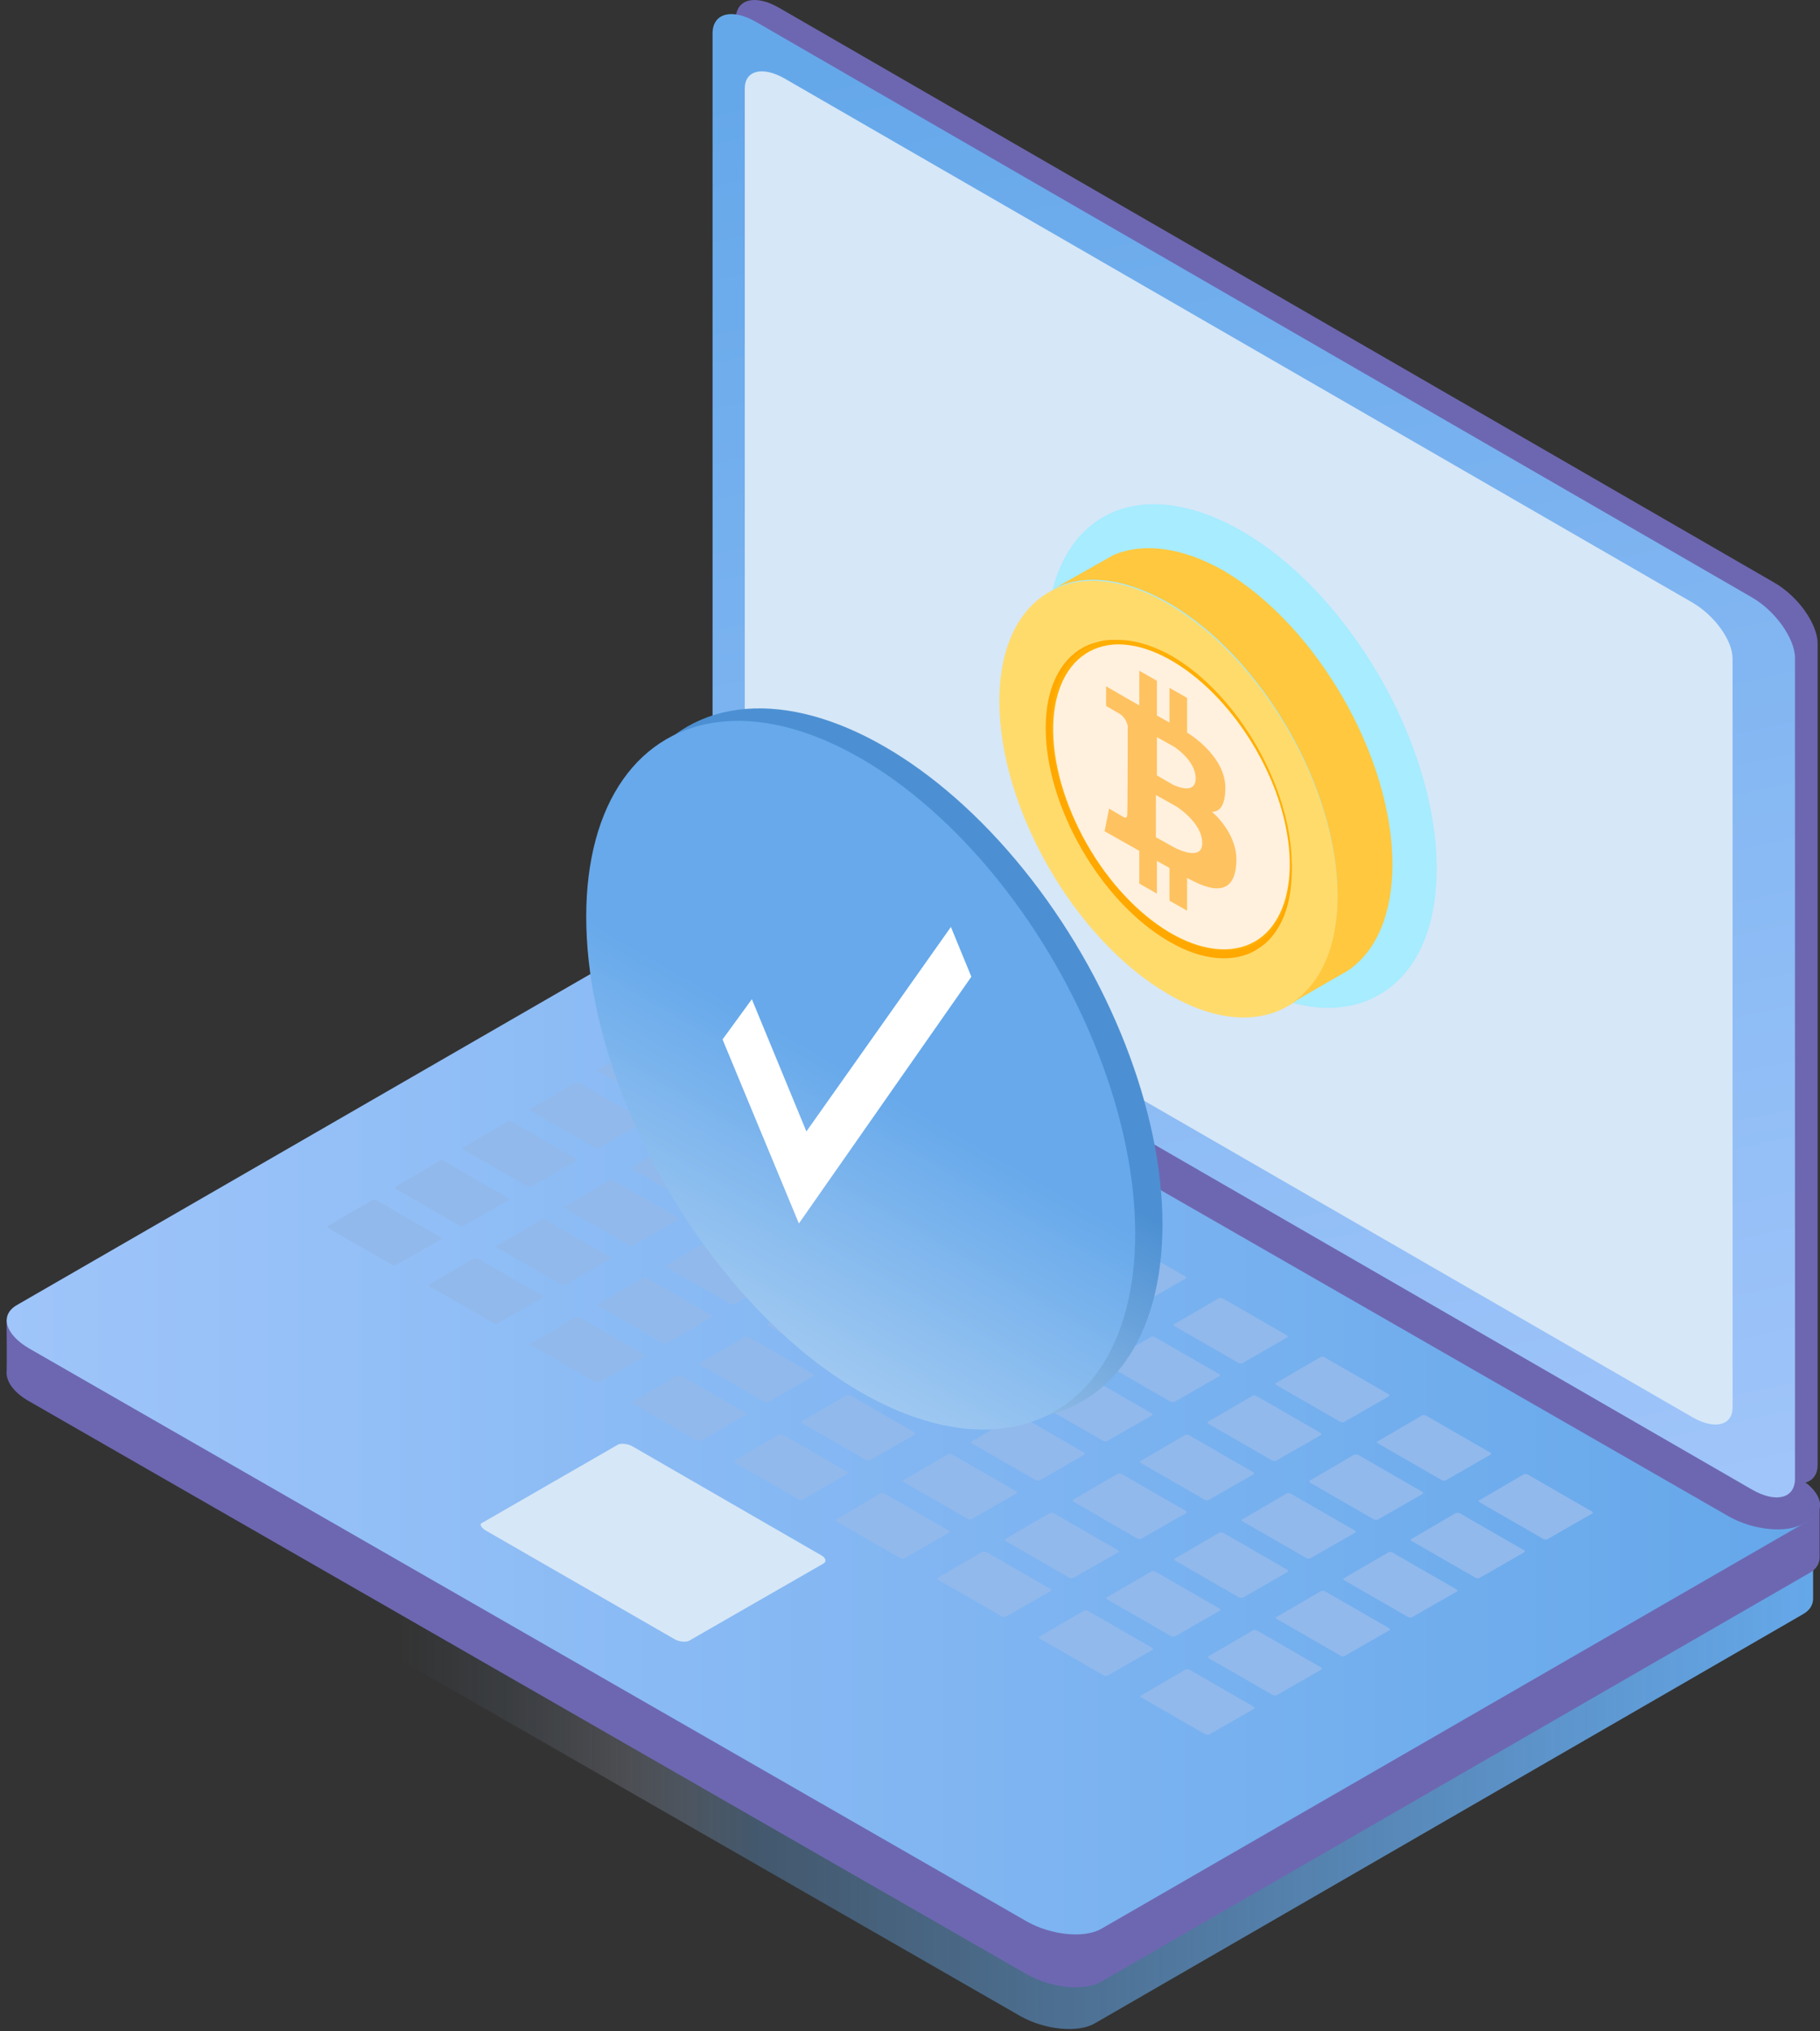 <svg width="267" height="298" viewBox="0 0 267 298" fill="none" xmlns="http://www.w3.org/2000/svg">
<rect x="0" y="0" width="267" height="298" fill="#333333" stroke="none"/>
<path d="M3.325 211.718L149.716 295.802C153.26 297.795 158.132 298.312 160.642 296.836L264.511 236.818C265.544 236.227 265.987 235.415 265.987 234.529V226.409L116.717 146.237C113.174 144.17 108.301 143.727 105.718 145.203L0.003 199.758C0.003 199.758 0.077 206.698 0.003 207.51C-0.071 208.839 1.111 210.463 3.325 211.718Z" fill="url(#paint0_linear_118_3797)"/>
<path d="M4.285 205.591L150.676 289.675C154.219 291.669 159.092 292.185 161.602 290.709L265.47 230.765C266.504 230.174 266.947 229.362 266.947 228.476V220.356L117.677 140.184C114.133 138.117 109.261 137.674 106.677 139.151L0.963 193.632C0.963 193.632 1.037 200.571 0.963 201.383C0.963 202.786 2.07 204.336 4.285 205.591Z" fill="#6D67B1"/>
<path d="M4.285 197.84L150.676 281.924C154.219 283.917 159.091 284.434 161.601 282.958L265.47 223.013C267.98 221.537 267.168 218.732 263.625 216.739L117.677 132.359C114.133 130.292 109.261 129.849 106.677 131.325L2.439 191.491C-0.071 192.968 0.741 195.773 4.285 197.84Z" fill="url(#paint1_linear_118_3797)"/>
<path d="M71.168 224.492L99 240.511C99.664 240.881 100.624 240.954 101.067 240.733L120.851 229.364C121.294 229.069 121.146 228.552 120.482 228.183L92.725 212.163C92.06 211.794 91.101 211.72 90.658 211.942L70.799 223.385C70.282 223.532 70.504 224.049 71.168 224.492Z" fill="#D6E7F7"/>
<path d="M217.116 220.434L226.344 225.749C226.566 225.896 226.861 225.896 227.009 225.823L233.579 222.058C233.726 221.984 233.653 221.762 233.431 221.689L224.203 216.373C223.982 216.226 223.687 216.226 223.539 216.299L216.969 220.138C216.821 220.138 216.895 220.286 217.116 220.434Z" fill="#91B9EC"/>
<path d="M202.204 211.794L211.432 217.109C211.653 217.257 211.949 217.257 212.096 217.183L218.667 213.418C218.814 213.344 218.74 213.123 218.519 213.049L209.291 207.734C209.07 207.586 208.774 207.586 208.627 207.66L202.056 211.499C201.909 211.499 201.983 211.646 202.204 211.794Z" fill="#91B9EC"/>
<path d="M187.292 203.231L196.52 208.547C196.741 208.694 197.037 208.694 197.184 208.62L203.754 204.855C203.902 204.782 203.828 204.56 203.607 204.486L194.379 199.171C194.157 199.024 193.862 199.023 193.715 199.097L187.144 202.936C186.997 202.862 187.071 203.084 187.292 203.231Z" fill="#91B9EC"/>
<path d="M172.38 194.595L181.608 199.91C181.829 200.058 182.124 200.058 182.272 199.984L188.842 196.219C188.99 196.145 188.916 195.924 188.695 195.85L179.467 190.534C179.245 190.387 178.95 190.387 178.802 190.461L172.232 194.299C172.084 194.299 172.158 194.447 172.38 194.595Z" fill="#91B9EC"/>
<path d="M157.468 185.957L166.695 191.272C166.917 191.42 167.212 191.42 167.36 191.346L173.93 187.581C174.078 187.507 174.004 187.286 173.782 187.212L164.554 181.897C164.333 181.749 164.038 181.749 163.89 181.823L157.32 185.662C157.172 185.662 157.246 185.883 157.468 185.957Z" fill="#91B9EC"/>
<path d="M142.555 177.394L151.783 182.709C152.005 182.856 152.3 182.856 152.448 182.783L159.018 179.018C159.165 178.944 159.092 178.722 158.87 178.648L149.642 173.333C149.421 173.186 149.126 173.186 148.978 173.259L142.408 177.098C142.26 177.024 142.334 177.246 142.555 177.394Z" fill="#91B9EC"/>
<path d="M127.643 168.757L136.871 174.072C137.092 174.22 137.388 174.22 137.535 174.146L144.106 170.381C144.253 170.307 144.179 170.086 143.958 170.012L134.73 164.697C134.509 164.549 134.213 164.549 134.066 164.623L127.496 168.461C127.348 168.461 127.422 168.609 127.643 168.757Z" fill="#91B9EC"/>
<path d="M112.731 160.119L121.959 165.434C122.18 165.582 122.476 165.582 122.623 165.508L129.193 161.743C129.341 161.669 129.267 161.448 129.046 161.374L119.818 156.059C119.596 155.911 119.301 155.911 119.154 155.985L112.583 159.824C112.436 159.824 112.509 160.045 112.731 160.119Z" fill="#91B9EC"/>
<path d="M97.819 151.556L107.046 156.871C107.268 157.018 107.563 157.019 107.711 156.945L114.281 153.18C114.429 153.106 114.355 152.884 114.133 152.811L104.906 147.495C104.684 147.348 104.389 147.348 104.241 147.422L97.671 151.26C97.523 151.26 97.597 151.408 97.819 151.556Z" fill="#91B9EC"/>
<path d="M207.15 226.117L216.378 231.432C216.6 231.58 216.895 231.58 217.043 231.506L223.613 227.741C223.76 227.667 223.687 227.446 223.465 227.372L214.237 222.057C214.016 221.909 213.721 221.909 213.573 221.983L207.003 225.822C206.929 225.822 206.929 226.043 207.15 226.117Z" fill="#91B9EC"/>
<path d="M192.238 217.553L201.466 222.868C201.687 223.016 201.983 223.016 202.13 222.942L208.701 219.177C208.848 219.103 208.774 218.881 208.553 218.808L199.325 213.492C199.104 213.345 198.808 213.345 198.661 213.419L192.09 217.257C192.017 217.257 192.017 217.405 192.238 217.553Z" fill="#91B9EC"/>
<path d="M177.326 208.915L186.554 214.23C186.775 214.378 187.07 214.378 187.218 214.304L193.788 210.539C193.936 210.465 193.862 210.244 193.641 210.17L184.413 204.855C184.191 204.707 183.896 204.707 183.748 204.781L177.178 208.62C177.104 208.62 177.104 208.767 177.326 208.915Z" fill="#91B9EC"/>
<path d="M162.414 200.278L171.642 205.594C171.863 205.741 172.158 205.741 172.306 205.667L178.876 201.902C179.024 201.829 178.95 201.607 178.729 201.533L169.501 196.218C169.279 196.07 168.984 196.07 168.836 196.144L162.266 199.983C162.192 199.983 162.192 200.204 162.414 200.278Z" fill="#91B9EC"/>
<path d="M147.501 191.714L156.729 197.029C156.951 197.177 157.246 197.177 157.394 197.103L163.964 193.338C164.112 193.264 164.038 193.043 163.816 192.969L154.588 187.654C154.367 187.506 154.072 187.506 153.924 187.58L147.354 191.419C147.28 191.419 147.28 191.566 147.501 191.714Z" fill="#91B9EC"/>
<path d="M132.589 183.077L141.817 188.392C142.038 188.54 142.334 188.54 142.481 188.466L149.052 184.701C149.199 184.627 149.125 184.406 148.904 184.332L139.676 179.017C139.455 178.869 139.159 178.869 139.012 178.943L132.441 182.782C132.368 182.782 132.368 182.929 132.589 183.077Z" fill="#91B9EC"/>
<path d="M117.677 174.514L126.905 179.829C127.126 179.977 127.422 179.976 127.569 179.903L134.14 176.138C134.287 176.064 134.213 175.842 133.992 175.769L124.764 170.453C124.543 170.306 124.247 170.306 124.1 170.38L117.53 174.218C117.456 174.144 117.456 174.366 117.677 174.514Z" fill="#91B9EC"/>
<path d="M102.765 165.876L111.993 171.191C112.214 171.339 112.509 171.339 112.657 171.265L119.227 167.5C119.375 167.426 119.301 167.205 119.08 167.131L109.852 161.816C109.63 161.668 109.335 161.668 109.187 161.742L102.617 165.581C102.543 165.581 102.543 165.728 102.765 165.876Z" fill="#91B9EC"/>
<path d="M87.853 157.239L97.08 162.554C97.302 162.702 97.597 162.702 97.745 162.628L104.315 158.863C104.463 158.789 104.389 158.568 104.167 158.494L94.939 153.179C94.718 153.031 94.423 153.031 94.275 153.105L87.705 156.944C87.631 156.944 87.631 157.165 87.853 157.239Z" fill="#91B9EC"/>
<path d="M197.258 231.874L206.486 237.189C206.707 237.337 207.002 237.337 207.15 237.263L213.72 233.498C213.868 233.424 213.794 233.203 213.573 233.129L204.345 227.814C204.123 227.666 203.828 227.666 203.68 227.74L197.11 231.579C196.962 231.579 197.036 231.726 197.258 231.874Z" fill="#91B9EC"/>
<path d="M182.346 223.234L191.573 228.55C191.795 228.697 192.09 228.697 192.238 228.623L198.808 224.858C198.956 224.785 198.882 224.563 198.66 224.489L189.433 219.174C189.211 219.026 188.916 219.026 188.768 219.1L182.198 222.939C182.05 222.939 182.124 223.16 182.346 223.234Z" fill="#91B9EC"/>
<path d="M167.433 214.672L176.661 219.987C176.883 220.135 177.178 220.135 177.326 220.061L183.896 216.296C184.043 216.222 183.97 216.001 183.748 215.927L174.52 210.612C174.299 210.464 174.004 210.464 173.856 210.538L167.286 214.377C167.138 214.303 167.212 214.524 167.433 214.672Z" fill="#91B9EC"/>
<path d="M152.521 206.035L161.749 211.35C161.97 211.498 162.266 211.498 162.413 211.424L168.984 207.659C169.131 207.585 169.057 207.364 168.836 207.29L159.608 201.975C159.387 201.827 159.091 201.827 158.944 201.901L152.373 205.74C152.226 205.74 152.3 205.887 152.521 206.035Z" fill="#91B9EC"/>
<path d="M137.609 197.396L146.837 202.712C147.058 202.859 147.353 202.859 147.501 202.785L154.071 199.021C154.219 198.947 154.145 198.725 153.924 198.651L144.696 193.336C144.474 193.189 144.179 193.189 144.031 193.262L137.461 197.101C137.313 197.101 137.387 197.323 137.609 197.396Z" fill="#91B9EC"/>
<path d="M122.696 188.834L131.924 194.149C132.146 194.297 132.441 194.297 132.589 194.223L139.159 190.458C139.307 190.384 139.233 190.163 139.011 190.089L129.783 184.774C129.562 184.626 129.267 184.626 129.119 184.7L122.549 188.539C122.401 188.539 122.475 188.686 122.696 188.834Z" fill="#91B9EC"/>
<path d="M107.785 180.197L117.012 185.512C117.234 185.66 117.529 185.66 117.677 185.586L124.247 181.821C124.395 181.748 124.321 181.526 124.099 181.452L114.872 176.137C114.65 175.989 114.355 175.989 114.207 176.063L107.637 179.902C107.489 179.902 107.563 180.05 107.785 180.197Z" fill="#91B9EC"/>
<path d="M92.872 171.56L102.1 176.875C102.321 177.022 102.617 177.022 102.764 176.949L109.335 173.184C109.482 173.11 109.408 172.888 109.187 172.815L99.959 167.499C99.738 167.352 99.442 167.352 99.295 167.425L92.725 171.264C92.577 171.264 92.651 171.486 92.872 171.56Z" fill="#91B9EC"/>
<path d="M77.96 162.996L87.188 168.311C87.409 168.459 87.705 168.459 87.852 168.385L94.422 164.62C94.57 164.546 94.496 164.325 94.275 164.251L85.047 158.936C84.826 158.788 84.53 158.788 84.382 158.862L77.812 162.701C77.665 162.701 77.739 162.848 77.96 162.996Z" fill="#91B9EC"/>
<path d="M187.366 237.56L196.594 242.875C196.815 243.022 197.11 243.022 197.258 242.949L203.828 239.184C203.976 239.11 203.902 238.888 203.681 238.814L194.453 233.499C194.231 233.352 193.936 233.352 193.788 233.425L187.218 237.264C187.07 237.264 187.144 237.486 187.366 237.56Z" fill="#91B9EC"/>
<path d="M172.453 228.995L181.681 234.31C181.903 234.458 182.198 234.458 182.346 234.384L188.916 230.619C189.063 230.545 188.99 230.324 188.768 230.25L179.54 224.935C179.319 224.787 179.024 224.787 178.876 224.861L172.306 228.7C172.158 228.7 172.232 228.847 172.453 228.995Z" fill="#91B9EC"/>
<path d="M157.541 220.357L166.769 225.673C166.991 225.82 167.286 225.82 167.433 225.746L174.004 221.981C174.151 221.908 174.078 221.686 173.856 221.612L164.628 216.297C164.407 216.149 164.111 216.149 163.964 216.223L157.394 220.062C157.246 220.062 157.32 220.21 157.541 220.357Z" fill="#91B9EC"/>
<path d="M142.629 211.795L151.857 217.11C152.078 217.258 152.374 217.258 152.521 217.184L159.092 213.419C159.239 213.345 159.165 213.124 158.944 213.05L149.716 207.735C149.495 207.587 149.199 207.587 149.052 207.661L142.481 211.5C142.334 211.426 142.408 211.647 142.629 211.795Z" fill="#91B9EC"/>
<path d="M127.717 203.156L136.945 208.471C137.166 208.619 137.461 208.619 137.609 208.545L144.179 204.78C144.327 204.706 144.253 204.485 144.032 204.411L134.804 199.096C134.582 198.948 134.287 198.948 134.139 199.022L127.569 202.861C127.421 202.861 127.495 203.009 127.717 203.156Z" fill="#91B9EC"/>
<path d="M112.804 194.519L122.032 199.835C122.254 199.982 122.549 199.982 122.697 199.909L129.267 196.144C129.415 196.07 129.341 195.848 129.119 195.774L119.891 190.459C119.67 190.312 119.375 190.312 119.227 190.385L112.657 194.224C112.509 194.224 112.583 194.446 112.804 194.519Z" fill="#91B9EC"/>
<path d="M97.892 185.956L107.12 191.271C107.342 191.419 107.637 191.419 107.785 191.345L114.355 187.58C114.503 187.506 114.429 187.285 114.207 187.211L104.979 181.896C104.758 181.748 104.463 181.748 104.315 181.822L97.745 185.661C97.597 185.661 97.671 185.808 97.892 185.956Z" fill="#91B9EC"/>
<path d="M82.98 177.318L92.208 182.634C92.429 182.781 92.725 182.781 92.872 182.707L99.443 178.942C99.59 178.869 99.516 178.647 99.295 178.573L90.067 173.258C89.846 173.11 89.55 173.11 89.403 173.184L82.832 177.023C82.685 177.023 82.759 177.171 82.98 177.318Z" fill="#91B9EC"/>
<path d="M68.068 168.682L77.296 173.997C77.517 174.144 77.812 174.145 77.96 174.071L84.53 170.306C84.678 170.232 84.604 170.01 84.383 169.937L75.155 164.621C74.933 164.474 74.638 164.474 74.49 164.548L67.92 168.386C67.773 168.386 67.846 168.608 68.068 168.682Z" fill="#91B9EC"/>
<path d="M177.399 243.319L186.627 248.635C186.849 248.782 187.144 248.782 187.292 248.708L193.862 244.943C194.01 244.87 193.936 244.648 193.714 244.574L184.486 239.259C184.265 239.111 183.97 239.111 183.822 239.185L177.252 243.024C177.178 243.024 177.178 243.172 177.399 243.319Z" fill="#91B9EC"/>
<path d="M162.487 234.68L171.715 239.995C171.937 240.143 172.232 240.143 172.379 240.069L178.95 236.304C179.097 236.23 179.024 236.008 178.802 235.935L169.574 230.619C169.353 230.472 169.057 230.472 168.91 230.546L162.34 234.384C162.266 234.384 162.266 234.606 162.487 234.68Z" fill="#91B9EC"/>
<path d="M147.575 226.117L156.803 231.432C157.024 231.58 157.32 231.58 157.467 231.506L164.038 227.741C164.185 227.667 164.111 227.446 163.89 227.372L154.662 222.057C154.441 221.909 154.145 221.909 153.998 221.983L147.427 225.822C147.354 225.822 147.354 225.97 147.575 226.117Z" fill="#91B9EC"/>
<path d="M132.663 217.48L141.891 222.796C142.112 222.943 142.407 222.943 142.555 222.869L149.125 219.105C149.273 219.031 149.199 218.809 148.978 218.735L139.75 213.42C139.528 213.273 139.233 213.273 139.085 213.346L132.515 217.185C132.441 217.185 132.441 217.333 132.663 217.48Z" fill="#91B9EC"/>
<path d="M117.751 208.842L126.978 214.157C127.2 214.305 127.495 214.305 127.643 214.231L134.213 210.466C134.361 210.392 134.287 210.171 134.065 210.097L124.837 204.781C124.616 204.634 124.321 204.634 124.173 204.708L117.603 208.546C117.529 208.546 117.529 208.768 117.751 208.842Z" fill="#91B9EC"/>
<path d="M102.838 200.279L112.066 205.594C112.287 205.742 112.583 205.742 112.73 205.668L119.301 201.903C119.448 201.83 119.374 201.608 119.153 201.534L109.925 196.219C109.704 196.071 109.408 196.071 109.261 196.145L102.691 199.984C102.617 199.984 102.617 200.132 102.838 200.279Z" fill="#91B9EC"/>
<path d="M87.926 191.643L97.154 196.958C97.376 197.105 97.671 197.105 97.818 197.032L104.389 193.267C104.536 193.193 104.462 192.971 104.241 192.898L95.013 187.582C94.792 187.435 94.496 187.435 94.349 187.508L87.778 191.347C87.705 191.347 87.705 191.495 87.926 191.643Z" fill="#91B9EC"/>
<path d="M73.014 183.078L82.242 188.393C82.463 188.541 82.759 188.541 82.906 188.467L89.476 184.702C89.624 184.628 89.55 184.407 89.329 184.333L80.101 179.018C79.879 178.87 79.584 178.87 79.436 178.944L72.866 182.783C72.793 182.709 72.793 182.93 73.014 183.078Z" fill="#91B9EC"/>
<path d="M58.102 174.441L67.33 179.757C67.551 179.904 67.846 179.904 67.994 179.83L74.564 176.065C74.712 175.992 74.638 175.77 74.417 175.696L65.189 170.381C64.967 170.233 64.672 170.233 64.524 170.307L57.954 174.146C57.88 174.146 57.88 174.294 58.102 174.441Z" fill="#91B9EC"/>
<path d="M167.507 249.077L176.735 254.392C176.956 254.54 177.252 254.54 177.399 254.466L183.97 250.701C184.117 250.627 184.043 250.406 183.822 250.332L174.594 245.017C174.373 244.869 174.077 244.869 173.93 244.943L167.36 248.782C167.212 248.708 167.286 248.929 167.507 249.077Z" fill="#91B9EC"/>
<path d="M152.595 240.437L161.823 245.753C162.044 245.9 162.34 245.9 162.487 245.827L169.057 242.062C169.205 241.988 169.131 241.766 168.91 241.692L159.682 236.377C159.46 236.23 159.165 236.23 159.018 236.303L152.447 240.142C152.3 240.142 152.373 240.29 152.595 240.437Z" fill="#91B9EC"/>
<path d="M137.683 231.802L146.911 237.117C147.132 237.265 147.427 237.265 147.575 237.191L154.145 233.426C154.293 233.352 154.219 233.131 153.998 233.057L144.77 227.741C144.548 227.594 144.253 227.594 144.105 227.668L137.535 231.506C137.388 231.506 137.461 231.728 137.683 231.802Z" fill="#91B9EC"/>
<path d="M122.77 223.238L131.998 228.553C132.22 228.701 132.515 228.701 132.663 228.627L139.233 224.862C139.381 224.789 139.307 224.567 139.085 224.493L129.857 219.178C129.636 219.03 129.341 219.03 129.193 219.104L122.623 222.943C122.475 222.943 122.549 223.091 122.77 223.238Z" fill="#91B9EC"/>
<path d="M107.858 214.6L117.086 219.915C117.307 220.062 117.603 220.062 117.75 219.989L124.321 216.224C124.468 216.15 124.394 215.928 124.173 215.855L114.945 210.539C114.724 210.392 114.428 210.392 114.281 210.465L107.71 214.304C107.563 214.304 107.637 214.452 107.858 214.6Z" fill="#91B9EC"/>
<path d="M92.946 205.964L102.174 211.279C102.395 211.427 102.691 211.427 102.838 211.353L109.408 207.588C109.556 207.514 109.482 207.293 109.261 207.219L100.033 201.904C99.811 201.756 99.516 201.756 99.368 201.83L92.798 205.669C92.651 205.669 92.724 205.89 92.946 205.964Z" fill="#91B9EC"/>
<path d="M78.034 197.4L87.262 202.716C87.483 202.863 87.779 202.863 87.926 202.789L94.496 199.024C94.644 198.951 94.57 198.729 94.349 198.655L85.121 193.34C84.9 193.192 84.604 193.192 84.457 193.266L77.886 197.105C77.739 197.105 77.813 197.253 78.034 197.4Z" fill="#91B9EC"/>
<path d="M63.122 188.763L72.35 194.078C72.571 194.226 72.866 194.226 73.014 194.152L79.584 190.387C79.732 190.313 79.658 190.091 79.437 190.018L70.209 184.702C69.987 184.555 69.692 184.555 69.544 184.629L62.974 188.467C62.827 188.467 62.9 188.615 63.122 188.763Z" fill="#91B9EC"/>
<path d="M48.209 180.199L57.437 185.514C57.659 185.662 57.954 185.662 58.102 185.588L64.672 181.823C64.82 181.749 64.746 181.528 64.524 181.454L55.297 176.139C55.075 175.991 54.78 175.991 54.632 176.065L48.062 179.904C47.914 179.83 47.988 180.052 48.209 180.199Z" fill="#91B9EC"/>
<path d="M107.268 138.415L253.659 222.5C257.202 224.493 262.075 225.01 264.584 223.533L265.544 223.016C268.054 221.54 267.242 218.735 263.699 216.741L117.677 132.362C114.134 130.295 109.261 129.852 106.677 131.328L105.349 132.14C102.839 133.543 103.724 136.348 107.268 138.415Z" fill="#6D67B1"/>
<path d="M114.281 132.14L260.303 216.445C263.846 218.512 266.651 217.774 266.651 214.895V94.416C266.651 91.537 263.772 87.477 260.303 85.484L114.355 1.178C110.811 -0.889 108.006 -0.151 107.932 2.728V123.133C107.932 126.086 110.811 130.073 114.281 132.14Z" fill="#6D67B1"/>
<path d="M110.959 134.207L256.981 218.513C260.524 220.58 263.329 219.842 263.329 216.962V96.557C263.329 93.678 260.45 89.618 256.981 87.625L110.959 3.245C107.416 1.178 104.61 1.917 104.536 4.796V125.201C104.536 128.227 107.416 132.214 110.959 134.207Z" fill="url(#paint2_linear_118_3797)"/>
<path d="M115.093 131.032L248.343 207.955C251.592 209.801 254.175 209.137 254.175 206.479V96.631C254.175 93.973 251.592 90.356 248.343 88.436L115.093 11.513C111.845 9.667 109.261 10.332 109.261 12.989V122.911C109.261 125.569 111.845 129.186 115.093 131.032Z" fill="#D6E7F7"/>
<path d="M210.768 127.415C210.768 133.763 209.217 138.857 206.486 142.327C205.378 143.729 204.123 144.837 202.721 145.723L202.573 145.796C197.406 148.971 190.097 148.602 182.124 143.951C166.326 134.797 153.481 112.65 153.481 94.342C153.481 85.04 156.803 78.544 162.192 75.665C163.669 74.853 165.293 74.336 167.064 74.114C171.42 73.524 176.588 74.705 182.124 77.879C197.922 86.96 210.768 109.18 210.768 127.415Z" fill="#A7ECFF"/>
<path d="M196.224 131.548C196.224 137.084 194.896 141.44 192.533 144.467C191.574 145.648 190.54 146.681 189.285 147.42L189.137 147.493C184.634 150.225 178.359 149.93 171.42 145.869C157.763 137.97 146.615 118.702 146.615 102.904C146.615 94.858 149.495 89.247 154.145 86.737C155.4 85.999 156.877 85.556 158.353 85.335C162.118 84.818 166.621 85.851 171.346 88.583C185.077 96.482 196.224 115.676 196.224 131.548Z" fill="#FFDB6C"/>
<path d="M189.507 127.636C189.507 131.696 188.547 134.87 186.849 137.085C186.185 137.971 185.373 138.709 184.487 139.226L184.413 139.3C181.165 141.293 176.514 141.071 171.494 138.119C161.528 132.36 153.407 118.334 153.407 106.818C153.407 100.912 155.548 96.852 158.87 95.006C159.83 94.489 160.863 94.194 161.971 93.972C164.702 93.603 167.95 94.342 171.494 96.335C181.386 102.093 189.507 116.119 189.507 127.636Z" fill="#FFA800"/>
<path d="M189.507 126.898C189.507 130.81 188.547 133.985 186.849 136.126C186.185 137.012 185.373 137.676 184.561 138.193L184.487 138.267C181.312 140.186 176.809 139.964 171.863 137.085C162.118 131.475 154.219 117.744 154.219 106.449C154.219 100.691 156.286 96.704 159.608 94.933C160.494 94.416 161.528 94.12 162.635 93.973C165.367 93.604 168.541 94.342 171.937 96.261C181.608 101.872 189.507 115.603 189.507 126.898Z" fill="#FFAF04"/>
<path d="M204.271 126.824C204.271 134.354 201.761 139.743 197.627 142.474L196.446 143.139L189.285 147.273C190.54 146.535 191.574 145.501 192.533 144.32C194.896 141.293 196.225 136.938 196.225 131.401C196.225 115.603 185.151 96.335 171.42 88.436C166.622 85.705 162.192 84.671 158.427 85.188C156.877 85.409 155.474 85.852 154.219 86.591L161.011 82.752L163.373 81.423C167.729 79.577 173.413 80.242 179.614 83.785C193.198 91.832 204.271 111.026 204.271 126.824Z" fill="#FFC83E"/>
<path d="M186.923 115.529C191.647 127.784 188.842 138.415 180.574 139.227C172.232 140.039 161.602 130.663 156.803 118.261C152.005 105.859 154.957 95.302 163.299 94.564C171.568 93.973 182.124 103.275 186.923 115.529Z" fill="#FFF1DE"/>
<path d="M177.769 119.074C177.769 119.074 179.836 119.517 179.762 115.456C179.688 111.322 175.406 108.222 174.151 107.484V102.39L171.568 100.913V106.007L169.722 104.974V99.88L167.138 98.403V103.497L162.266 100.692V103.571C162.266 103.571 163.004 104.014 164.185 104.678C165.293 105.343 165.44 106.524 165.44 106.524C165.44 106.524 165.44 118.852 165.367 119.517C165.367 120.181 164.85 119.886 164.85 119.886L162.709 118.631L162.045 121.953L167.138 124.832V129.63L169.722 131.107V126.308L171.568 127.342V132.14L174.151 133.617V128.818C174.299 128.892 174.594 129.04 175.185 129.335C179.467 131.476 181.386 130.073 181.386 126.013C181.312 121.953 177.769 119.074 177.769 119.074ZM169.722 108.148L172.232 109.551C172.232 109.551 175.406 111.544 175.406 114.201C175.406 116.859 172.011 115.087 172.011 115.087L169.722 113.758V108.148ZM172.38 124.389L169.574 122.839V116.638L172.601 118.335C172.601 118.335 176.366 120.698 176.366 123.651C176.44 126.53 172.38 124.389 172.38 124.389Z" fill="#FFC261"/>
<ellipse rx="47.077" ry="46.578" transform="matrix(0.866 0.5 -2.20305e-08 1 129.77 156.116)" fill="url(#paint3_linear_118_3797)"/>
<circle r="46.5" transform="matrix(0.866 0.5 -2.20305e-08 1 126.27 157.748)" fill="url(#paint4_linear_118_3797)"/>
<path d="M106 152.498L117.2 179.498L142.5 143.298L139.5 135.998L118.3 165.998L110.3 146.598L106 152.498Z" fill="white"/>
<defs>
<linearGradient id="paint0_linear_118_3797" x1="265.989" y1="220.999" x2="0.01" y2="220.999" gradientUnits="userSpaceOnUse">
<stop stop-color="#65A8EA"/>
<stop offset="0.077" stop-color="#65A8EA" stop-opacity="0.91"/>
<stop offset="0.253" stop-color="#65A8EA" stop-opacity="0.704"/>
<stop offset="0.423" stop-color="#65A8EA" stop-opacity="0.505"/>
<stop offset="0.584" stop-color="#65A8EA" stop-opacity="0.316"/>
<stop offset="0.661" stop-color="#DAE1FC" stop-opacity="0.143"/>
<stop offset="0.781" stop-color="#65A8EA" stop-opacity="0"/>
</linearGradient>
<linearGradient id="paint1_linear_118_3797" x1="266.977" y1="207.086" x2="0.998" y2="207.086" gradientUnits="userSpaceOnUse">
<stop stop-color="#64A7EA"/>
<stop offset="1" stop-color="#9FC5FA"/>
</linearGradient>
<linearGradient id="paint2_linear_118_3797" x1="160.102" y1="2.865" x2="209.924" y2="228.575" gradientUnits="userSpaceOnUse">
<stop stop-color="#65A8EA"/>
<stop offset="1" stop-color="#A0C5FA"/>
</linearGradient>
<linearGradient id="paint3_linear_118_3797" x1="47.077" y1="0" x2="47.077" y2="93.155" gradientUnits="userSpaceOnUse">
<stop stop-color="#4C90D3"/>
<stop offset="1" stop-color="#EBF5FF"/>
</linearGradient>
<linearGradient id="paint4_linear_118_3797" x1="46.5" y1="0" x2="46.5" y2="93" gradientUnits="userSpaceOnUse">
<stop stop-color="#67A9EB"/>
<stop offset="1" stop-color="#D6E7F7"/>
</linearGradient>
</defs>
</svg>
